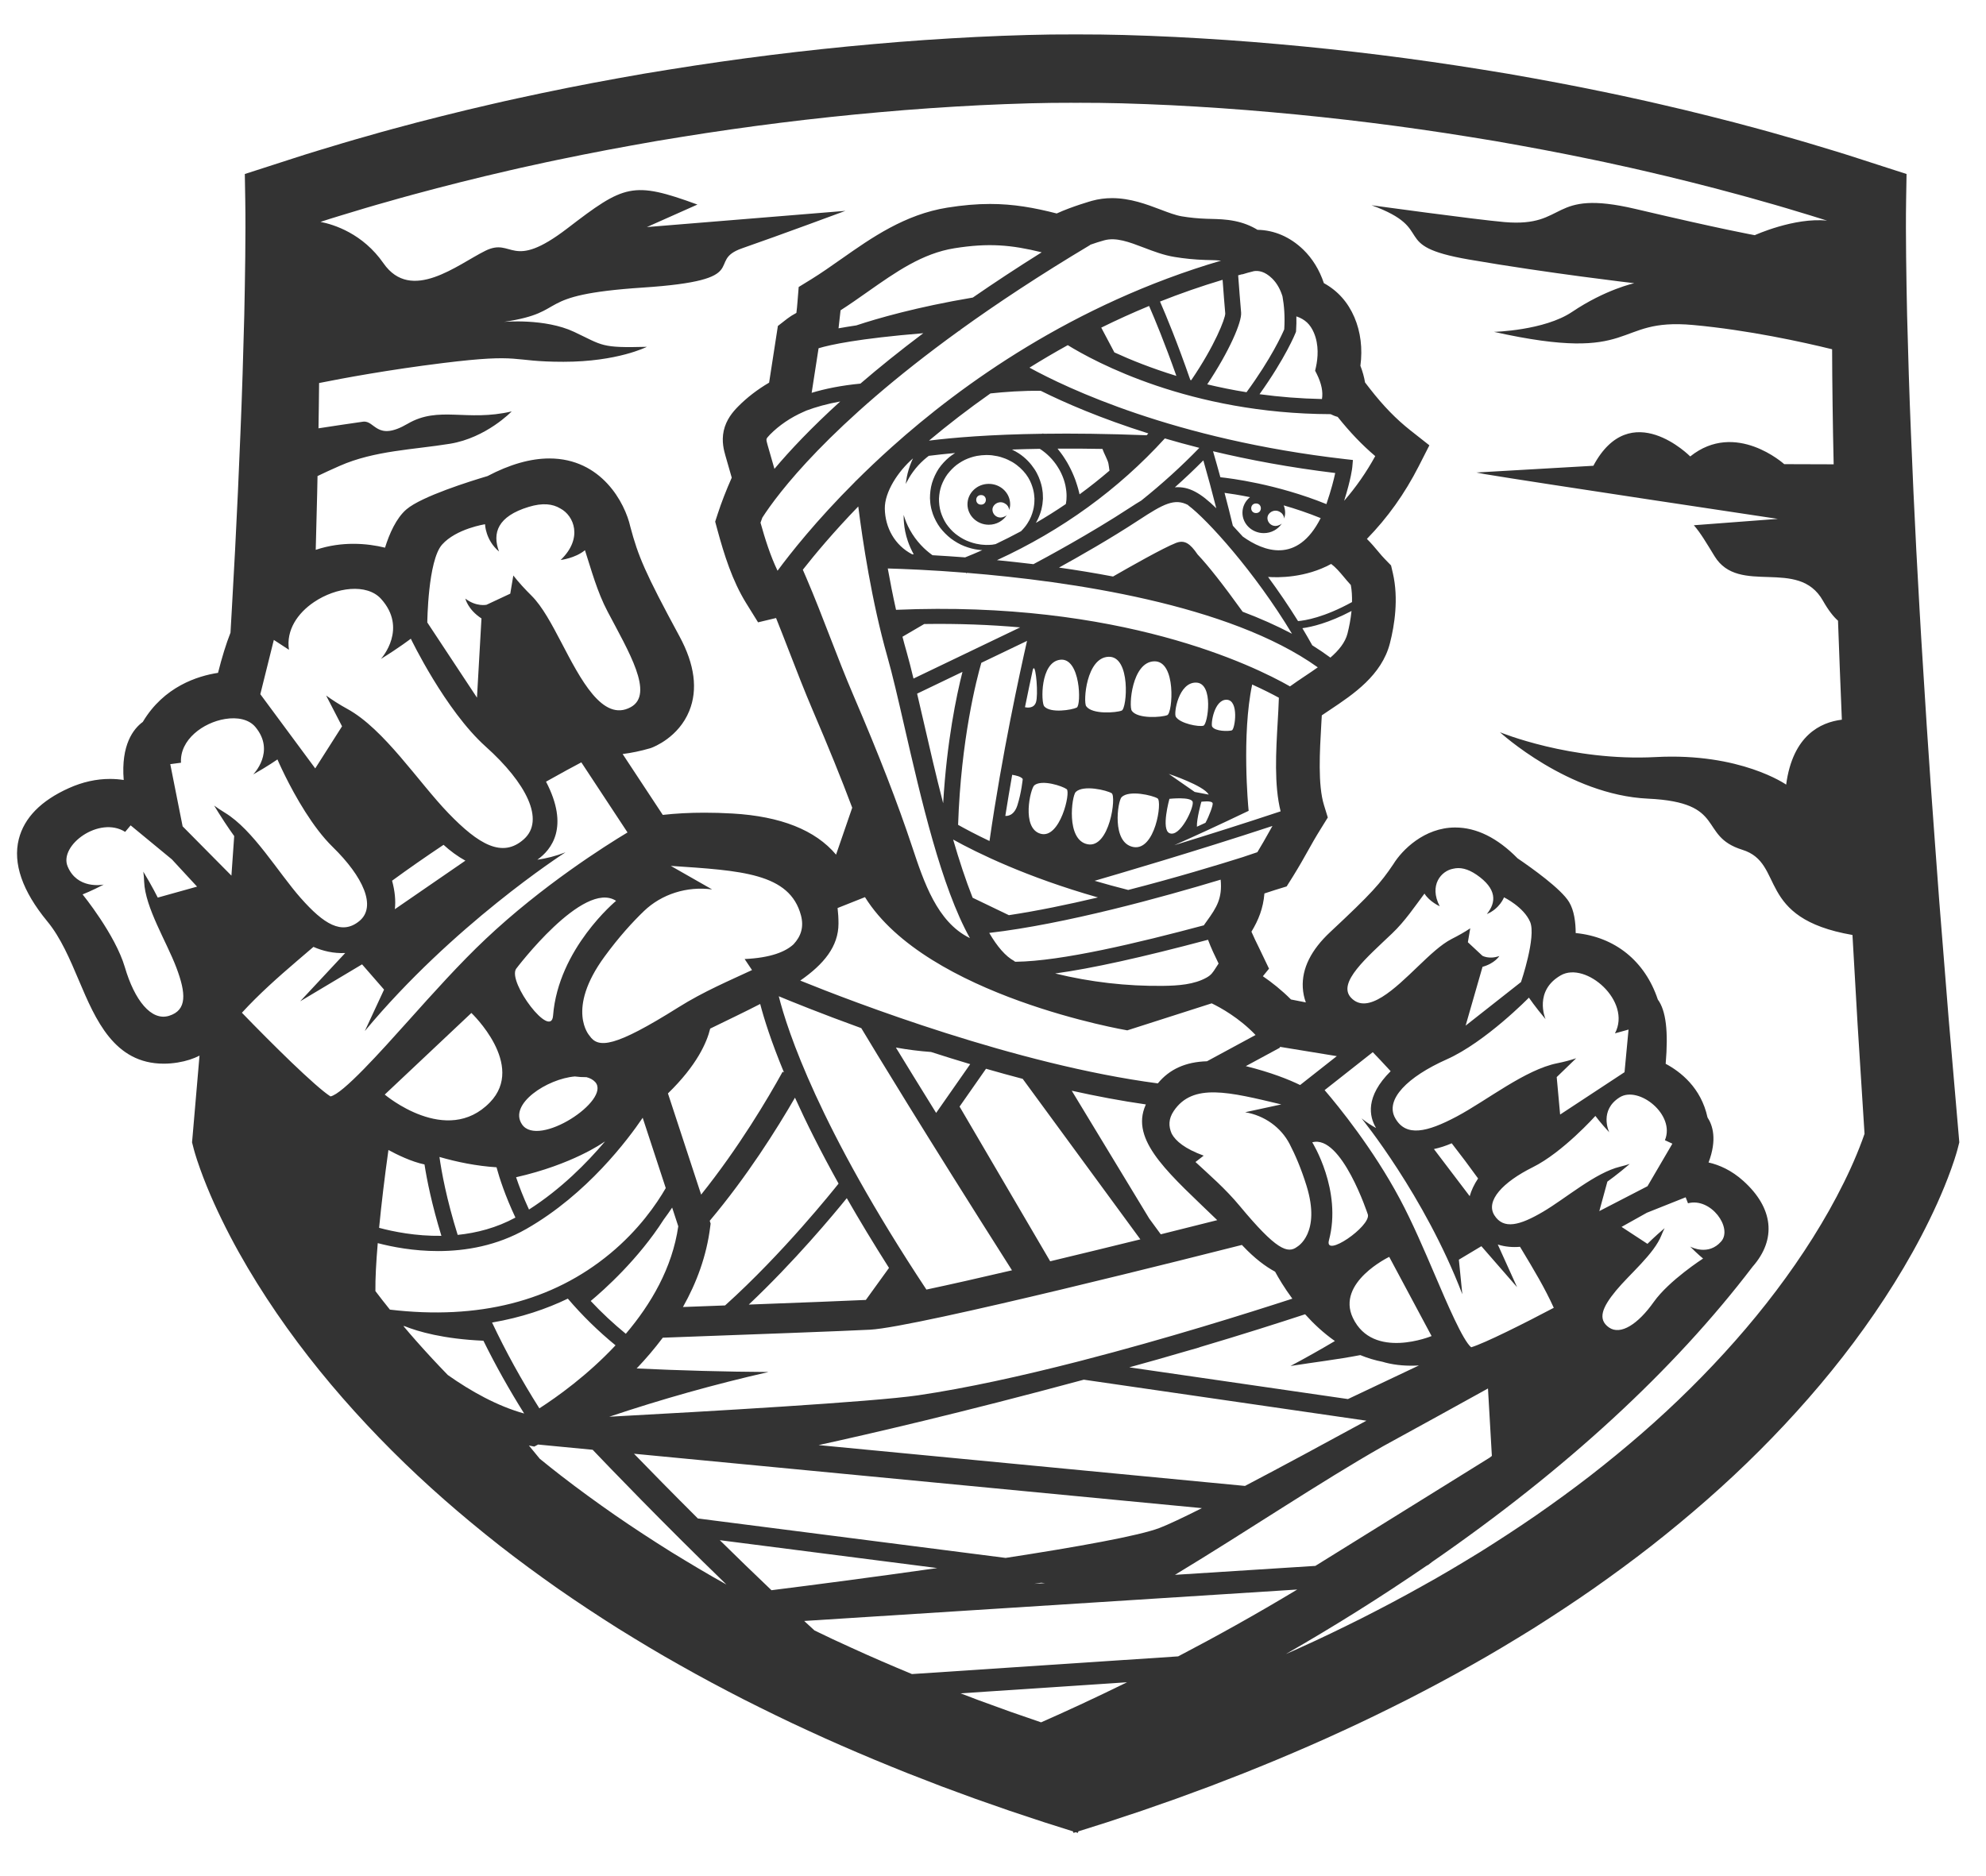 <?xml version="1.0" encoding="utf-8"?>
<!-- Generator: Adobe Illustrator 21.1.0, SVG Export Plug-In . SVG Version: 6.00 Build 0)  -->
<svg version="1.1" id="圖層_1" xmlns="http://www.w3.org/2000/svg" xmlns:xlink="http://www.w3.org/1999/xlink" x="0px" y="0px"
	 viewBox="0 0 378.667 357.79" enable-background="new 0 0 378.667 357.79" xml:space="preserve">
<g>
	<path fill="#333333" d="M184.465,96.173c0,2.148,1.825,3.896,4.066,3.896c1.461,0,2.726-0.742,3.445-1.841
		c-0.159,0.15-0.348,0.257-0.56,0.328c-0.204,0.086-0.416,0.143-0.644,0.143c-0.863,0-1.507-0.671-1.545-1.456
		c-0.038-0.792,0.734-1.463,1.545-1.463c0.348,0,0.659,0.114,0.909,0.293c0.424,0.243,0.697,0.685,0.727,1.185
		c0,0.028-0.008,0.05-0.008,0.078c0.121-0.371,0.204-0.756,0.204-1.163c0-2.155-1.825-3.896-4.073-3.896
		C186.29,92.276,184.465,94.017,184.465,96.173z M187.055,96.237c-1.227,0-1.227-1.827,0-1.827
		C188.281,94.41,188.281,96.237,187.055,96.237z"/>
	<path fill="#333333" d="M373.466,216.556l-1.923-22.33l-1.787-22.337l-0.825-11.168l-0.81-11.168l-0.757-11.175l-0.704-11.168
		c-0.227-3.725-0.477-7.45-0.674-11.176l-0.613-11.176l-0.545-11.175l-0.477-11.168c-0.174-3.725-0.273-7.443-0.409-11.168
		l-0.318-11.161c-0.076-3.718-0.151-7.429-0.189-11.14c-0.038-3.682-0.061-7.465,0-11.011l0.083-4.853l-4.694-1.513
		c-3.119-0.992-6.208-2.034-9.343-2.976c-3.127-0.949-6.254-1.898-9.396-2.769c-3.142-0.921-6.299-1.748-9.456-2.591
		c-3.165-0.828-6.337-1.606-9.517-2.384c-3.18-0.742-6.36-1.506-9.555-2.191c-3.187-0.714-6.398-1.356-9.6-2.012
		c-3.203-0.628-6.413-1.256-9.638-1.827l-4.823-0.856l-4.846-0.792c-12.909-2.084-25.901-3.711-38.954-4.86
		c-3.256-0.293-6.526-0.55-9.797-0.778c-3.263-0.228-6.542-0.414-9.82-0.585c-3.278-0.157-6.564-0.293-9.858-0.378
		c-2.847-0.071-5.648-0.114-8.571-0.107h-0.825c-3.021-0.014-5.913,0.029-8.851,0.107c-3.294,0.086-6.579,0.221-9.858,0.378
		c-3.278,0.171-6.557,0.357-9.82,0.585c-3.271,0.228-6.542,0.485-9.797,0.778c-13.053,1.149-26.045,2.776-38.954,4.86l-4.846,0.792
		l-4.823,0.856c-3.225,0.571-6.436,1.199-9.638,1.827c-3.203,0.657-6.413,1.299-9.6,2.012c-3.195,0.685-6.375,1.449-9.555,2.191
		c-3.18,0.778-6.352,1.556-9.517,2.384c-3.157,0.842-6.314,1.67-9.456,2.591c-3.142,0.871-6.269,1.82-9.396,2.769
		c-3.134,0.942-6.224,1.984-9.343,2.976l-4.694,1.513l0.083,4.853c0.061,3.547,0.038,7.329,0,11.011
		c-0.038,3.711-0.114,7.422-0.189,11.14l-0.318,11.161c-0.136,3.725-0.235,7.443-0.409,11.168l-0.477,11.168l-0.545,11.175
		l-0.613,11.176c-0.083,1.541-0.174,3.083-0.265,4.624c-0.833,2.112-1.62,4.66-2.377,7.657c-3.876,0.592-10.32,2.605-14.34,9.356
		c-1.779,1.306-4.187,4.339-3.642,11.076c-0.825-0.128-1.704-0.2-2.635-0.2c-2.597,0-5.232,0.585-7.814,1.748
		c-5.315,2.384-8.525,5.659-9.555,9.734c-1.158,4.624,0.674,9.905,5.444,15.693c2.567,3.104,4.323,7.265,6.027,11.283
		c3.15,7.429,6.716,15.843,16.165,15.843c0.855,0,1.756-0.071,2.673-0.221c1.651-0.271,3.013-0.728,4.149-1.313l-1.31,15.243
		l-0.114,1.292l0.341,1.327l0.174,0.621l0.151,0.492l0.288,0.921c0.197,0.592,0.394,1.17,0.598,1.734
		c0.409,1.135,0.833,2.241,1.28,3.333c0.886,2.177,1.847,4.289,2.862,6.366c2.021,4.153,4.27,8.157,6.693,12.046
		c4.838,7.771,10.35,15.079,16.361,21.959c6.012,6.879,12.5,13.345,19.375,19.375c1.613,1.413,3.24,2.805,4.891,4.175
		c1.87,1.556,3.763,3.083,5.678,4.589c3.604,2.812,7.299,5.524,11.046,8.157c3.755,2.619,7.586,5.138,11.455,7.586
		c3.899,2.412,7.814,4.789,11.819,7.022c3.982,2.262,8.033,4.417,12.114,6.508c4.088,2.062,8.207,4.089,12.379,5.995
		c4.157,1.934,8.366,3.754,12.591,5.524c2.112,0.899,4.247,1.727,6.375,2.598l6.405,2.483l2.907,1.07l0.015,0.007l3.536,1.299
		l6.489,2.269l6.526,2.169l5.61,1.777l0.106,0.3l0.416-0.136l0.416,0.136l0.098-0.3l5.618-1.777l6.526-2.169l6.489-2.269
		l6.458-2.376l6.405-2.483c2.128-0.871,4.263-1.698,6.375-2.598c4.225-1.77,8.434-3.59,12.591-5.524
		c4.172-1.905,8.29-3.932,12.379-5.995c4.081-2.091,8.132-4.246,12.114-6.508c4.005-2.234,7.92-4.61,11.819-7.022
		c3.869-2.448,7.7-4.967,11.455-7.586c3.748-2.633,7.443-5.345,11.046-8.157c3.604-2.826,7.132-5.745,10.569-8.763
		c6.875-6.03,13.363-12.496,19.375-19.375c6.012-6.879,11.523-14.187,16.361-21.959c2.423-3.889,4.671-7.893,6.693-12.046
		c1.015-2.077,1.976-4.189,2.862-6.366c0.447-1.092,0.871-2.198,1.28-3.333c0.204-0.564,0.401-1.142,0.598-1.734l0.288-0.921
		l0.151-0.492l0.174-0.621l0.341-1.327L373.466,216.556z M52.211,122.035l2.885,1.884c-0.575-3.747,1.658-7.001,4.777-9.099
		c4.225-2.855,10.077-3.597,12.78-0.614c5.088,5.631,0.182,11.225-0.023,11.454c3.46-2.127,5.701-3.854,5.701-3.854
		s6.549,13.645,14.279,20.574c7.73,6.929,11.357,14.03,7.268,17.67c-4.081,3.647-8.601,1.02-14.37-4.96
		c-5.762-5.973-12.265-16.064-19.307-19.91c-1.529-0.835-2.854-1.698-4.02-2.541l3.036,5.873l-5.111,8.028l-1.416-1.913
		l-9.055-12.239L52.211,122.035z M100.811,96.665c2.627-0.799,4.543-0.592,6.019,0.3c2.612,1.37,4.391,5.673,0.068,9.827
		c0,0,2.748-0.314,4.634-1.863c1.189,3.647,2.309,7.907,4.331,11.725c3.982,7.572,8.949,15.714,4.399,18.205
		c-5.376,2.94-9.623-5.445-13.197-12.267c-1.84-3.504-3.634-6.908-5.701-8.97c-1.249-1.235-2.453-2.541-3.49-3.868l-0.583,3.461
		l-4.528,2.119c0,0-1.946,0.435-4.036-1.177c0,0,0.469,2.091,3.074,3.782l-0.856,15.108l-9.472-14.337
		c0,0,0.106-11.782,2.809-14.844c2.711-3.054,8.2-3.889,8.2-3.889s0.061,3.012,2.665,5.202C93.83,101.66,94.86,98.47,100.811,96.665
		z M74.758,167.957c3.081-2.255,6.375-4.546,9.812-6.844c1.257,1.149,2.665,2.191,4.164,3.019l-13.447,9.256
		C75.47,171.754,75.296,169.934,74.758,167.957z M27.483,168.136c0.189,4.931,4.293,11.482,6.14,16.378
		c1.855,4.903,2.075,8.121-1.363,9.199c-3.437,1.085-6.617-3.004-8.449-9.249c-1.832-6.244-8.063-13.895-8.063-13.895
		s1.711-0.664,4.035-1.877c-0.379,0.071-5.088,0.885-6.89-3.468c-1.673-4.032,6.049-9.691,10.971-6.58l1.045-1.242l7.867,6.487
		l4.8,5.195l-7.495,2.091c0,0-1.083-2.191-2.756-4.945C27.408,166.83,27.461,167.458,27.483,168.136z M41.679,155.005
		c1.658,2.648,2.976,4.439,2.976,4.439l-0.53,7.543l-3.097-3.126l-6.208-6.273l-2.355-11.861l2.044-0.271
		c-0.265-4.382,4.232-7.664,8.404-8.342c2.324-0.385,4.55,0.043,5.792,1.541c3.892,4.689-0.432,9.035-0.432,9.035
		c2.801-1.577,4.626-2.862,4.626-2.862s2.128,5.003,5.315,10.005c1.529,2.405,3.301,4.81,5.201,6.665
		c5.845,5.709,8.442,11.425,5.088,14.159c-3.339,2.733-6.799,0.535-11.115-4.346c-0.015-0.007-0.023-0.021-0.03-0.029
		c-4.331-4.896-9.085-13.045-14.499-16.307c-0.394-0.243-0.772-0.478-1.128-0.721c-0.31-0.207-0.613-0.421-0.901-0.628
		C41.119,154.106,41.399,154.569,41.679,155.005z M63.015,209.091c-1.386-0.863-4.232-3.425-7.458-6.515
		c-3.119-3.004-6.602-6.508-9.434-9.441c3.271-3.568,6.837-6.73,10.592-9.948c0.681-0.592,1.378-1.177,2.075-1.777l0.977-0.835
		c1.764,0.785,3.876,1.285,6.057,1.17l-8.586,9.206l11.796-7.044l4.195,4.817l-3.672,7.907
		c16.778-20.189,37.614-33.669,38.265-34.09c-1.885,0.735-3.695,1.178-5.368,1.413c2.695-1.898,6.163-6.244,1.658-14.886
		c2.983-1.684,5.315-2.933,6.731-3.682l8.805,13.366c-4.3,2.583-16.286,10.162-27.044,20.317
		c-4.906,4.617-10.1,10.412-14.681,15.529C72.585,200.549,65.317,208.663,63.015,209.091z M127.901,165.131
		c13.356,0.899,22.668,1.349,24.819,9.441c0.583,2.227,0,3.975-1.408,5.502c-1.529,1.42-4.338,2.59-9.335,2.819l1.408,2.105
		c-4.172,1.955-9.207,4.068-14.052,7.115c-12.175,7.65-15.271,7.871-16.937,5.395c0,0-4.543-4.945,2.862-15.065
		c2.733-3.739,5.33-6.587,7.526-8.699c3.384-3.247,8.215-4.767,12.992-4.125L127.901,165.131z M159.7,173.167l5.224-2.077
		c11.804,18.94,50.016,25.405,50.016,25.405l16.089-5.152c1.673,0.806,5.232,2.755,8.366,6.037l-9.26,5.01
		c-4.096,0.114-7.177,1.534-9.373,4.218c-26.984-3.554-58.109-15.522-68.179-19.604c4.497-3.126,7.291-6.515,7.291-10.883
		C159.874,175.094,159.813,174.109,159.7,173.167z M176.039,63.545c-4.528,3.404-8.502,6.615-11.985,9.613
		c-3.649,0.35-6.723,0.978-9.297,1.756l1.317-8.485c0.023-0.007,0.045-0.021,0.076-0.036
		C158.239,65.764,163.614,64.566,176.039,63.545z M159.882,62.61c0.061-0.614,0.121-1.135,0.189-1.677
		c0.068-0.542,0.129-1.092,0.197-1.756c1.779-1.142,3.513-2.362,5.194-3.547c5.353-3.761,10.41-7.322,16.543-8.292
		c6.504-1.035,10.819-0.649,16.611,0.778c-4.74,2.969-9.108,5.852-13.129,8.628c-10.781,1.82-18.269,4.003-22.206,5.309
		C162.002,62.246,160.866,62.432,159.882,62.61z M160.207,76.562c-5.557,5.045-9.623,9.377-12.546,12.853l-1.31-4.56
		c-0.098-0.357-0.257-0.899-0.204-1.113c0.03-0.157,0.257-0.45,0.666-0.864c1.741-1.763,3.937-3.254,6.352-4.318l0.591-0.264
		C155.551,77.625,157.686,77.018,160.207,76.562z M182.898,63.053c0.053-0.007,0.098-0.007,0.151-0.007l-0.008-0.1
		c7.026-5.067,15.241-10.505,24.834-16.235l-0.023-0.028c0.909-0.321,1.84-0.621,2.673-0.849c2.271-0.628,4.732,0.307,7.579,1.392
		c1.847,0.707,3.763,1.434,5.8,1.77c1.938,0.321,3.914,0.514,5.883,0.578c0.273,0.007,0.553,0.014,0.825,0.021
		c0.772,0.014,1.514,0.036,2.211,0.107c-28.233,8.292-49.546,23.678-62.75,35.518c-2.506,2.241-4.8,4.432-6.905,6.523l-0.083,0.007
		c0,0.007,0,0.029,0.008,0.071c-7.518,7.5-12.462,13.795-14.84,17.02c-1.37-2.84-2.4-6.123-3.248-9.163
		c0.106-0.314,0.235-0.642,0.348-0.963C148.237,94.231,158.042,81.015,182.898,63.053z M236.079,52.505
		c0.25-0.071,0.5-0.143,0.75-0.207l0.023,0.029l1.06-0.314c0.394-0.107,0.787-0.207,1.189-0.307c0.878-0.121,2.044,0.043,3.43,1.377
		c1.022,0.992,1.635,2.255,1.999,3.447c0.303,1.67,0.492,3.768,0.333,6.28c-0.363,0.856-2.453,5.524-7.193,11.989
		c-2.627-0.421-5.126-0.935-7.488-1.499c4.21-6.323,6.617-11.903,6.458-13.702C236.487,57.907,236.245,54.76,236.079,52.505z
		 M247.178,60.334c1.65,0.564,2.642,1.499,3.339,3.119c0.999,2.348,0.765,4.853,0.394,6.544l-0.159,0.699l0.326,0.642
		c0.893,1.805,1.211,3.397,0.977,4.76c-4.195-0.086-8.169-0.414-11.902-0.921c4.944-6.915,6.814-11.547,6.897-11.761l0.053-0.143
		l0.015-0.157C247.186,62.132,247.201,61.204,247.178,60.334z M230.097,175.665l-0.522,0.728l0.015,0.057
		c-12.659,3.383-27.203,6.865-35.941,6.965c-0.091-0.029-0.174-0.057-0.265-0.086l0.023-0.043c-1.688-0.899-3.286-2.797-4.793-5.374
		c14.469-1.663,33.2-6.858,44.125-10.155C233.08,171.311,231.982,173.053,230.097,175.665z M232.346,183.75
		c-0.182,0.271-0.348,0.528-0.5,0.771c-0.598,0.942-0.893,1.406-1.794,1.913c-2.362,1.327-5.398,1.542-8.321,1.577
		c-6.905,0.086-13.848-0.721-20.548-2.362c7.011-0.963,16.467-3.054,29.149-6.43C230.885,180.731,231.68,182.387,232.346,183.75z
		 M230.461,151.536l-2.665-0.507l-4.952-3.44C222.844,147.59,229.522,149.802,230.461,151.536z M228.091,130.177
		c3.369,0.114,2.211,7.943,1.37,8.214c-0.833,0.278-4.475-0.392-5.277-1.713C223.768,135.993,224.722,130.07,228.091,130.177z
		 M231.218,153.199c0.076,0.371-0.613,2.312-1.37,3.711c-0.56,0.257-1.098,0.507-1.635,0.749c-0.076-1.491,0.848-4.76,0.848-4.76
		S231.089,152.607,231.218,153.199z M233.898,133.446c2.393,0.079,1.575,5.645,0.977,5.838c-0.591,0.2-3.18,0.228-3.755-0.714
		C230.824,138.084,231.506,133.367,233.898,133.446z M222.973,158.887c-1.628-0.721,0-6.544,0-6.544s4.187-0.464,4.437,0.599
		C227.667,154.006,225.002,159.786,222.973,158.887z M222.564,136.379c-1.03,0.421-5.633,0.778-6.769-0.828
		c-0.591-0.835,0-9.292,4.263-9.434C224.328,125.981,223.594,135.965,222.564,136.379z M220.709,152.257
		c0.931,0.571-0.447,10.069-4.634,9.27c-4.179-0.806-2.968-8.778-2.218-9.513C215.311,150.609,219.778,151.686,220.709,152.257z
		 M213.872,135.515c-1.03,0.414-5.633,0.778-6.769-0.835c-0.591-0.828,0-9.292,4.27-9.427
		C215.636,125.11,214.902,135.101,213.872,135.515z M211.957,151.272c0.931,0.571-0.394,10.54-4.581,9.734
		c-4.179-0.806-3.021-9.242-2.271-9.969C206.558,149.624,211.025,150.701,211.957,151.272z M205.301,134.937
		c-0.893,0.457-5.035,1.135-6.208-0.243c-0.606-0.706-0.795-8.421,3.059-8.878C206.013,125.367,206.202,134.481,205.301,134.937z
		 M203.386,150.502c0.787,0.592-1.272,9.548-4.982,8.499c-3.717-1.049-1.938-8.628-1.196-9.234
		C198.646,148.596,202.591,149.909,203.386,150.502z M197.526,133.931c-0.409,1.242-1.749,1.021-2.097,0.942
		c0.545-2.712,1.06-5.138,1.507-7.215c0.045-0.1,0.083-0.171,0.121-0.207C197.526,127.002,197.995,132.504,197.526,133.931z
		 M188.667,160.386c-2.567-1.22-4.581-2.291-5.989-3.083c0.553-16.364,3.536-27.803,4.429-30.9l8.715-4.182
		C194.467,128.186,191.052,143.808,188.667,160.386z M195.005,148.561c0,0-0.257,2.619-1.015,4.995
		c-0.651,2.062-1.969,2.07-2.309,2.041c0.424-2.676,0.863-5.302,1.31-7.836C193.733,147.883,194.671,148.09,195.005,148.561z
		 M174.176,129.407c-0.454-1.884-0.893-3.597-1.317-5.095c-0.273-0.949-0.538-1.913-0.787-2.883l4.149-2.426
		c6.526-0.1,12.636,0.143,18.292,0.642L174.176,129.407z M183.511,128.129c-1.143,4.51-2.983,13.252-3.68,25.056
		c-1.401-5.417-2.642-10.826-3.725-15.55c-0.439-1.884-0.848-3.668-1.242-5.352L183.511,128.129z M209.344,171.147
		c-5.694,1.349-11.546,2.562-16.982,3.383l-6.913-3.326c-1.325-3.354-2.567-7.144-3.717-11.097
		C186.32,162.655,195.694,167.265,209.344,171.147z M215.114,169.72c-2.233-0.564-4.369-1.149-6.405-1.748
		c3.975-1.156,19.034-5.559,33.904-10.455c-0.227,0.407-0.454,0.806-0.674,1.199c-0.674,1.199-1.31,2.348-2.203,3.804
		c-0.666,0.214-1.688,0.557-2.839,0.956C232.331,164.917,224.207,167.386,215.114,169.72z M223.904,161.185
		c3.839-1.698,8.359-3.775,13.711-6.337l0.462-0.221l-0.045-0.478c-0.015-0.15-1.317-13.994,0.719-23.607
		c2.173,0.985,3.876,1.855,5.088,2.519l-0.015,0.414c-0.038,1.263-0.121,2.655-0.204,4.118c-0.333,5.709-0.704,12.125,0.553,17.134
		C237.191,157.053,230.044,159.301,223.904,161.185z M170.845,116.297c-0.598-2.69-1.121-5.352-1.575-7.886
		c3.029,0.086,8.328,0.293,14.915,0.821l0.038,0.093c0.061-0.029,0.121-0.05,0.182-0.078c19.451,1.577,49.978,5.945,66.854,18.019
		c-0.78,0.557-1.59,1.099-2.392,1.634c-0.969,0.649-1.961,1.313-2.907,1.998C239.054,126.952,213.6,114.47,170.845,116.297z
		 M173.351,91.091c0.409-0.699,1.045-1.584,1.764-2.369c0.659-0.714,1.37-1.335,1.976-1.791c1.408-0.178,3.074-0.364,5.02-0.542
		c-0.363,0.236-0.719,0.478-1.06,0.749c-0.78,0.642-1.484,1.392-2.059,2.227c-0.56,0.849-0.984,1.777-1.28,2.733
		c-0.288,0.942-0.401,2.07-0.394,2.933l0.053,0.785c0.015,0.25,0.061,0.492,0.106,0.742c0.076,0.492,0.235,0.963,0.379,1.442
		c0.341,0.935,0.803,1.82,1.386,2.619c0.606,0.785,1.302,1.484,2.075,2.091c0.787,0.578,1.628,1.085,2.529,1.434
		c0.901,0.343,1.794,0.607,2.756,0.706c0.25,0.043,0.477,0.057,0.697,0.064c-1.083,0.478-2.173,0.942-3.278,1.384
		c-2.241-0.171-4.323-0.307-6.224-0.414c-0.053-0.043-0.151-0.114-0.295-0.221c-0.235-0.186-0.477-0.357-0.825-0.664
		c-0.674-0.578-1.507-1.442-2.218-2.419c-0.712-0.978-1.295-2.062-1.643-2.919c-0.174-0.428-0.303-0.799-0.386-1.056
		c-0.083-0.257-0.129-0.407-0.129-0.407s0,0.157,0,0.428c0,0.271,0.015,0.664,0.061,1.135c0.076,0.942,0.303,2.198,0.734,3.44
		c0.303,0.892,0.712,1.77,1.121,2.512c-0.106-0.007-0.212-0.014-0.318-0.014c-3.324-1.734-5.133-5.095-5.194-8.685
		c-0.053-3.197,2.544-7.143,5.376-9.598c-0.091,0.193-0.182,0.378-0.265,0.578c-0.447,1.056-0.757,2.134-0.909,2.947
		c-0.159,0.821-0.204,1.356-0.204,1.356S172.934,91.791,173.351,91.091z M246.345,120.864c-2.945-1.556-6.102-2.954-9.411-4.203
		c-3.71-5.16-6.579-8.806-8.593-10.926c-1.439-2.112-2.491-2.826-4.126-2.191c-2.438,0.949-8.972,4.66-11.993,6.401
		c-3.483-0.664-6.943-1.227-10.304-1.706c3.808-2.098,9.82-5.516,15.211-9.056c4.687-3.069,6.829-4.239,9.434-2.855l-0.023,0.029
		C230.165,99.048,239.258,109.082,246.345,120.864z M235.594,100.84c-0.182-0.2-0.356-0.393-0.53-0.585
		c-0.507-2.098-1.03-4.189-1.582-6.266c1.098,0.143,2.779,0.4,4.853,0.821c-0.878,0.714-1.439,1.777-1.439,2.969
		c0,2.148,1.825,3.889,4.073,3.889c1.454,0,2.718-0.735,3.437-1.834c-0.159,0.15-0.348,0.257-0.56,0.328
		c-0.204,0.086-0.416,0.143-0.644,0.143c-0.863,0-1.507-0.671-1.545-1.456c-0.038-0.792,0.734-1.463,1.545-1.463
		c0.348,0,0.659,0.114,0.909,0.293c0.424,0.243,0.697,0.685,0.727,1.185c0,0.029-0.008,0.05-0.008,0.078
		c0.121-0.371,0.204-0.756,0.204-1.163c0-0.492-0.098-0.963-0.273-1.399c2.234,0.642,4.626,1.442,7.049,2.426
		c-4.467,8.842-10.918,6.337-14.847,3.525C236.525,101.86,236.071,101.375,235.594,100.84z M239.486,96.016
		c1.227,0,1.227,1.827,0,1.827C238.259,97.842,238.259,96.016,239.486,96.016z M232.687,91.013c-0.454-1.663-0.924-3.318-1.401-4.96
		c6.882,1.648,14.65,3.104,23.297,4.153c-0.242,1.177-0.734,3.14-1.681,5.93C243.347,92.276,234.496,91.198,232.687,91.013z
		 M231.907,96.929c-2.953-2.89-5.201-4.218-7.897-3.996c1.878-1.67,3.695-3.39,5.429-5.138
		C230.302,90.806,231.127,93.86,231.907,96.929z M217.605,95.459c-0.697,0.414-1.423,0.871-2.203,1.384
		c-7.533,4.938-16.324,9.67-18.36,10.747c-2.4-0.293-4.724-0.542-6.95-0.764c12.387-5.688,23.138-13.481,32.004-23.215
		c2.082,0.614,4.285,1.213,6.579,1.798C225.29,88.908,221.58,92.276,217.605,95.459z M202.038,89.657
		c0.212,0.378,0.394,0.771,0.553,1.163c0.174,0.385,0.288,0.785,0.401,1.163c0.098,0.393,0.204,0.764,0.242,1.128
		c0.068,0.357,0.098,0.706,0.114,1.02c0.023,0.314,0.015,0.607,0,0.863c0,0.257-0.023,0.478-0.053,0.664
		c-0.03,0.214-0.053,0.371-0.076,0.464c-1.847,1.263-3.755,2.455-5.709,3.597c0.409-0.699,0.681-1.377,0.878-1.97
		c0.136-0.407,0.235-0.785,0.288-1.135c0.068-0.35,0.121-0.642,0.121-0.849c0.038-0.428,0.061-0.657,0.061-0.657v-0.036
		c0,0-0.008-0.25-0.023-0.721c0.008-0.228-0.03-0.514-0.083-0.856c-0.03-0.335-0.114-0.721-0.227-1.142
		c-0.235-0.842-0.606-1.87-1.302-2.912c-0.689-1.042-1.666-2.127-2.998-2.997c-0.401-0.25-0.825-0.492-1.272-0.714
		c1.658-0.064,3.43-0.107,5.3-0.136c0.204,0.121,0.432,0.271,0.674,0.464c0.265,0.193,0.538,0.421,0.81,0.678
		c0.28,0.257,0.56,0.535,0.833,0.842c0.265,0.307,0.537,0.635,0.78,0.985C201.607,88.908,201.811,89.286,202.038,89.657z
		 M201.637,85.554c2.658-0.014,5.512,0,8.563,0.057c0.318,0.935,1.022,2.112,1.143,2.805c0.045,0.264,0.129,0.771,0.197,1.342
		c-1.84,1.577-3.74,3.083-5.701,4.517c-0.03-0.157-0.068-0.314-0.114-0.471c-0.091-0.364-0.189-0.742-0.318-1.149
		c-0.114-0.4-0.273-0.814-0.416-1.249c-0.174-0.421-0.333-0.871-0.538-1.299c-0.189-0.442-0.424-0.871-0.644-1.306
		c-0.235-0.428-0.469-0.863-0.742-1.263c-0.25-0.414-0.53-0.799-0.803-1.17C202.053,86.089,201.849,85.81,201.637,85.554z
		 M193.036,88.123c1.098,0.664,1.961,1.491,2.582,2.312c0.628,0.828,0.984,1.663,1.211,2.362c0.114,0.35,0.204,0.664,0.25,0.949
		c0.053,0.278,0.098,0.521,0.106,0.721c0.03,0.35,0.045,0.557,0.053,0.599c0,0.086-0.008,0.3-0.015,0.628
		c0,0.228-0.03,0.457-0.068,0.728c-0.023,0.271-0.091,0.592-0.189,0.956c-0.189,0.721-0.5,1.591-1.098,2.483
		c-0.31,0.485-0.719,0.978-1.196,1.449c-1.582,0.856-3.203,1.67-4.846,2.455c-0.22,0.036-0.432,0.086-0.651,0.114
		c-0.386,0.036-0.818,0.05-1.181,0.043c-0.424-0.036-0.886-0.036-1.264-0.121c-0.795-0.1-1.628-0.364-2.4-0.685
		c-0.787-0.335-1.514-0.806-2.188-1.334c-0.674-0.542-1.234-1.199-1.726-1.898c-0.469-0.721-0.818-1.499-1.068-2.312
		c-0.235-0.799-0.318-1.698-0.318-2.462c0.053-0.978,0.182-1.684,0.462-2.498c0.295-0.785,0.681-1.527,1.174-2.198
		c0.515-0.649,1.083-1.256,1.741-1.763c0.666-0.485,1.363-0.906,2.12-1.199c0.75-0.285,1.522-0.514,2.302-0.585
		c0.386-0.071,0.772-0.057,1.151-0.086l0.076-0.007h0.045l0.129,0.007l0.318,0.007c0.204,0.014,0.439,0.014,0.613,0.043
		c0.666,0.093,1.401,0.214,2.044,0.464C191.87,87.502,192.476,87.809,193.036,88.123z M218.627,83.006
		c-7.541-0.293-14.075-0.364-19.685-0.285c-0.053-0.057-0.083-0.086-0.083-0.086l-0.068,0.086
		c-10.009,0.136-17.058,0.735-21.661,1.306c3.566-2.99,7.48-6.023,11.72-8.999c2.68-0.285,6.171-0.55,9.6-0.492
		c4.528,2.255,11.38,5.245,20.503,8.121C218.839,82.77,218.733,82.885,218.627,83.006z M250.206,123.062
		c-0.606-1.092-1.242-2.184-1.885-3.261c1.741-0.235,4.959-0.963,9.373-3.283c-0.159,1.591-0.462,3.083-0.772,4.31
		c-0.439,1.713-1.673,3.204-3.256,4.582C252.561,124.597,251.41,123.812,250.206,123.062z M247.496,118.445
		c-1.832-2.94-3.77-5.78-5.716-8.421c1.9,0.143,7.109,0.207,12.031-2.476c0.871,0.649,1.597,1.499,2.415,2.476
		c0.416,0.507,0.855,1.021,1.332,1.541c0.197,1.063,0.25,2.169,0.227,3.254C252.463,117.753,248.836,118.338,247.496,118.445z
		 M256.286,95.502c1.34-4.268,1.545-6.294,1.552-6.408l0.121-1.37l-1.446-0.164c-32.64-3.732-53.218-13.602-60.222-17.448
		c2.347-1.463,4.777-2.897,7.299-4.289c5.065,3.126,23.274,13.074,50.114,13.159c0.394,0.186,0.818,0.385,1.348,0.521
		c2.37,2.962,4.641,5.338,7.162,7.479C260.503,90.099,258.535,92.918,256.286,95.502z M209.973,62.482
		c2.938-1.449,5.974-2.833,9.123-4.132c1.052,2.419,2.953,6.979,5.201,13.338c-4.694-1.442-8.669-3.033-11.819-4.482L209.973,62.482
		z M227.129,72.508c-0.061-0.021-0.114-0.036-0.174-0.05c-2.491-7.179-4.626-12.317-5.777-14.951
		c3.831-1.52,7.806-2.912,11.932-4.146c0.159,2.184,0.371,4.917,0.507,6.437C233.603,60.776,231.642,65.893,227.129,72.508z
		 M163.645,96.586c0.81,6.401,2.559,18.119,5.55,28.652c0.962,3.368,2.006,7.9,3.21,13.152c3.24,14.101,7.064,30.729,12.53,40.52
		l-0.129-0.071c-6.14-3.069-8.646-10.612-10.872-17.313c-2.771-8.35-6.33-17.534-11.213-28.917
		c-1.575-3.675-3.044-7.472-4.467-11.147c-1.431-3.704-2.915-7.543-4.52-11.283l-0.659-1.527
		C155.384,105.707,158.92,101.475,163.645,96.586z M243.99,199.628l10.895,1.784l-6.996,5.509c-2.135-1.042-5.489-2.391-10.35-3.604
		l6.542-3.54L243.99,199.628z M277.062,165.674c1.31-0.321,2.756-0.029,4.475,1.142c3.876,2.669,3.808,5.231,1.953,7.5
		c2.461-1.013,3.278-3.19,3.278-3.19s3.778,1.848,4.982,4.696c1.189,2.847-1.741,11.461-1.741,11.461l-10.562,8.314l3.225-11.218
		c2.332-0.642,3.21-2.062,3.21-2.062c-1.938,0.699-3.241-0.05-3.241-0.05l-2.763-2.576l0.454-2.655
		c-1.098,0.728-2.302,1.406-3.536,2.027c-2.029,1.035-4.21,3.111-6.443,5.252c-4.346,4.168-9.585,9.32-12.75,5.959
		c-2.688-2.847,3.006-7.664,7.851-12.282c2.446-2.326,4.346-5.181,6.148-7.579c0.977,1.563,2.907,2.412,2.907,2.412
		C272.413,168.814,274.805,166.08,277.062,165.674z M297.595,185.998c4.755-2.712,13.568,4.931,10.327,11.069l2.589-0.721
		l-0.765,8.128l-12.28,8.078l-0.651-7.144l3.71-3.59c-1.06,0.35-2.249,0.678-3.574,0.942c-6.118,1.206-13.439,7.094-19.17,10.148
		c-5.724,3.047-9.699,3.946-11.743,0.357c-2.059-3.582,2.4-7.943,9.812-11.24c7.405-3.304,15.665-11.768,15.665-11.768
		s1.196,1.763,3.172,4.103C294.597,194.148,292.446,188.952,297.595,185.998z M318.87,218.105l-4.747,8.114l-9.184,4.746
		l1.537-5.623c0,0,1.923-1.363,4.27-3.375c-0.568,0.186-1.166,0.364-1.825,0.521c-4.777,1.156-10.327,6.023-14.734,8.614
		c-4.406,2.591-7.503,3.426-9.252,0.664c-1.741-2.755,1.613-6.337,7.329-9.177c5.716-2.84,11.925-9.777,11.925-9.777
		s0.992,1.349,2.642,3.126c-0.114-0.243-1.915-4.218,1.991-6.672c3.596-2.262,10.668,3.29,8.624,8.178L318.87,218.105z
		 M324.723,240.013c0,0-6.496,4.168-9.426,8.307c-2.93,4.139-6.292,6.401-8.525,4.831c-2.226-1.57-1.257-3.868,1.348-7.022
		c2.604-3.154,7.268-7.001,8.661-10.555c0.189-0.485,0.394-0.935,0.606-1.356c-1.931,1.634-3.271,2.99-3.271,2.99l-4.936-3.233
		l4.823-2.698l7.397-2.947l0.447,1.142c4.384-1.156,8.571,4.724,6.322,7.286c-2.423,2.769-5.656,1.106-5.913,0.971
		C323.647,239.135,324.723,240.013,324.723,240.013z M281.824,224.741c-0.765,1.149-1.295,2.284-1.598,3.376l-6.822-8.985
		c1.158-0.25,2.302-0.628,3.392-1.099C278.568,220.31,280.257,222.558,281.824,224.741z M261.745,200.656
		c0.803,0.828,1.976,2.062,3.407,3.625c-4.861,4.846-4.104,8.628-2.779,10.84c-0.916-0.5-1.847-1.092-2.771-1.848
		c0,0,12.023,14.729,19.216,33.548l-0.659-6.594l4.293-2.569l6.807,7.814l-3.68-8.135c1.416,0.45,2.892,0.557,4.24,0.435
		l0.356,0.592c2.234,3.711,4.361,7.236,6.08,11.04c-5.383,2.847-13.197,6.78-15.748,7.529c-1.567-1.256-4.611-8.385-6.86-13.652
		c-2.044-4.774-4.353-10.184-6.761-14.68c-5.095-9.534-11.637-17.577-14.325-20.71L261.745,200.656z M191.741,297.104l-58.677-7.522
		c-4.959-4.938-9.199-9.27-12.182-12.346l108.284,10.376c-3.589,1.798-6.405,3.133-8.056,3.768
		C217.211,292.887,205.339,295.013,191.741,297.104z M199.26,301.907l-2.044,0.136c0.432-0.071,0.863-0.143,1.287-0.207
		C198.76,301.857,199.01,301.886,199.26,301.907z M232.089,232.691c-3.097,0.785-6.769,1.706-10.766,2.698l-2.196-2.997
		l-14.779-24.385c4.724,1.049,9.479,1.948,14.128,2.612c-0.098,0.257-0.204,0.507-0.303,0.771
		C215.863,218.005,223.397,224.27,232.089,232.691z M245.883,218.155c1.052,2.027,2.203,4.667,3.225,7.964
		c2.816,9.056-1.757,11.632-1.757,11.632c-1.847,1.434-4.051,0.564-10.978-7.772c-2.756-3.326-5.89-6.009-8.434-8.378l1.567-1.213
		c-3.589-1.306-5.345-2.79-6.095-4.175c-0.636-1.434-0.621-2.84,0.379-4.332c3.634-5.417,10.539-3.64,20.51-1.263l-6.89,1.492
		C241.098,212.731,244.233,214.986,245.883,218.155z M253.386,236.538c2.544-9.541-3.18-18.69-3.18-18.69
		c5.588-1.563,10.607,13.787,10.607,13.787C261.344,233.876,252.463,240.006,253.386,236.538z M264.88,239.692l8.078,15.101
		c0,0-11.16,4.632-15.006-3.461C254.726,244.559,264.88,239.692,264.88,239.692z M254.522,255.742
		c-2.779,1.648-5.603,3.24-8.465,4.76c4.596-0.728,8.851-1.22,13.31-2.077c1.348,0.557,2.779,0.992,4.278,1.285
		c0.182,0.05,0.356,0.107,0.545,0.157c2.014,0.514,4.157,0.664,6.352,0.535c-4.505,2.134-9.017,4.275-13.53,6.408l-41.695-6.052
		c3.702-1.013,7.306-2.041,10.736-3.047c0.916-0.264,1.84-0.528,2.764-0.792l-0.227,0.043c8.313-2.462,15.445-4.746,20.253-6.323
		C250.441,252.423,252.334,254.207,254.522,255.742z M260.534,270.935c-7.95,4.339-16.172,8.778-23.153,12.439l-81.308-7.786
		c9.699-2.12,27.287-6.18,50.576-12.474L260.534,270.935z M217.431,236.352c-5.474,1.349-11.38,2.79-17.194,4.182l-17.278-29.502
		l5.042-7.215c2.294,0.664,4.634,1.306,6.996,1.927L217.431,236.352z M178.492,212.238c-3.256-5.245-5.807-9.399-7.677-12.467
		c2.218,0.4,4.459,0.685,6.708,0.849c2.415,0.778,4.906,1.556,7.465,2.319L178.492,212.238z M192.953,242.254
		c-6.012,1.406-11.667,2.69-16.316,3.675c-20.495-30.943-26.522-49.462-28.15-55.935c2.302,0.956,8.01,3.283,15.733,6.08
		C166.635,200.099,175.91,215.436,192.953,242.254z M135.321,232.813c7.102-8.435,12.773-17.456,16.255-23.479
		c2.12,4.681,4.83,10.126,8.313,16.385c-0.909,1.142-10.6,13.309-21.639,23.236c-2.665,0.1-5.368,0.2-8.033,0.3
		c2.582-4.582,4.505-9.705,5.201-15.315l0.076-0.599L135.321,232.813z M161.456,228.495c2.355,4.111,5.027,8.542,8.048,13.302
		l-4.414,6.109c-3.392,0.164-12.25,0.507-22.32,0.885C151.44,240.613,158.905,231.649,161.456,228.495z M149.479,204.517
		l-0.257-0.128c-2.816,5.102-8.328,14.423-15.536,23.429l-6.33-19.297c5.565-5.409,7.435-9.784,8.056-12.36
		c3.377-1.649,6.602-3.183,9.532-4.696C145.663,194.226,147.011,198.565,149.479,204.517z M128.158,230.293l1.166,3.568
		c-1.143,7.95-5.224,14.879-10.002,20.503c-2.37-1.941-4.611-4.032-6.693-6.259c2.521-2.098,9.085-7.95,13.931-15.543
		C127.151,231.771,127.681,231.007,128.158,230.293z M117.362,256.562c-5.338,5.702-11.122,9.827-14.522,12.018
		c-3.384-5.345-6.413-10.833-9.017-16.364c5.58-0.956,10.38-2.598,14.446-4.56C111.009,250.875,114.06,253.858,117.362,256.562z
		 M146.541,261.651c-8.169-0.05-16.801-0.285-25.152-0.678c1.719-1.798,3.399-3.761,4.982-5.866
		c16.149-0.585,34.994-1.285,39.522-1.527c9.01-0.471,65.128-14.701,70.897-16.164c0.061,0.064,0.129,0.136,0.197,0.207
		c2.196,2.326,4.255,3.882,6.133,4.896c0.606,1.12,1.704,3.004,3.286,5.145c-8.775,2.855-24.061,7.65-40.09,11.789l-0.992,0.257
		c-10.365,2.655-20.98,5.017-30.3,6.387c-8.518,1.256-40.718,3.104-58.859,4.082C126.121,266.839,136.267,263.984,146.541,261.651z
		 M263.714,275.802c7.299-3.989,14.348-7.886,19.996-11.011l0.742,12.86c-0.144,0.114-0.295,0.228-0.439,0.343l-33.215,20.631
		l-26.772,1.706C237.744,292.045,251.736,282.61,263.714,275.802z M74.062,219.311c1.567,0.849,4.391,2.248,6.875,2.755
		c0.462,2.962,1.393,7.636,3.225,13.616c-4.891,0.071-9.199-0.806-11.879-1.527C72.729,229.537,73.35,224.377,74.062,219.311z
		 M73.358,208.742l16.52-15.564c0,0,10.448,9.912,3.536,17.049C85.154,218.747,73.358,208.742,73.358,208.742z M83.791,220.638
		c3.407,0.985,7.087,1.727,10.88,1.97c0.545,2.005,1.635,5.409,3.604,9.591c-3.611,1.963-7.405,2.933-11.009,3.304
		C85.123,228.659,84.184,223.45,83.791,220.638z M98.396,184.771c0,0,12.848-17.049,19.072-12.974c0,0-11.024,9.113-12.016,21.894
		C105.096,198.33,96.768,187.34,98.396,184.771z M109.609,205.288c0.689,0.093,1.431,0.143,2.218,0.136
		c0.674,0.171,1.249,0.478,1.666,0.935c3.081,3.447-10.857,12.639-13.961,8.071C96.897,210.554,104.377,205.709,109.609,205.288z
		 M114.999,217.905c0.129-0.078,0.242-0.15,0.363-0.228c-3.46,4.096-8.404,9.092-14.499,12.988
		c-1.098-2.369-1.893-4.467-2.461-6.159C109.162,222.072,114.999,217.905,114.999,217.905z M71.578,246.215
		c-0.03-2.312,0.136-5.481,0.447-9.142c2.779,0.728,6.844,1.513,11.493,1.513c5.247,0,11.228-1.006,16.869-4.239
		c11.569-6.615,19.39-17.099,22.153-21.181l4.399,13.409c-1.764,3.054-5.148,7.986-10.645,12.524
		c-10.986,9.085-25.091,12.653-41.952,10.655C73.395,248.584,72.479,247.406,71.578,246.215z M85.381,262.222
		c-2.059-2.12-4.066-4.282-6.012-6.487c-0.833-0.942-1.651-1.891-2.453-2.847c0.083,0.007,0.159,0.014,0.235,0.021
		c2.552,1.028,7.359,2.441,15.021,2.776c2.309,4.689,4.914,9.334,7.768,13.88C94.852,268.159,89.787,265.333,85.381,262.222z
		 M128.014,295.998c-3.634-2.276-7.215-4.61-10.728-7.036c-3.498-2.434-6.943-4.931-10.297-7.529
		c-1.37-1.063-2.726-2.141-4.066-3.233c-0.825-0.985-1.522-1.841-2.082-2.533l1.03,0.207l0.727-0.392l10.403,0.999
		c2.854,2.997,13.159,13.738,25.5,25.698C134.942,300.201,131.467,298.11,128.014,295.998z M137.244,293.722l41.46,5.317
		c-11.978,1.706-23.789,3.247-31.61,4.225C143.679,300.016,140.363,296.79,137.244,293.722z M198.502,328.461l-5.89-2.034
		l-6.171-2.241l-3.293-1.256l31.746-2.112C208.595,323.916,203.03,326.47,198.502,328.461z M224.638,315.88l-50.758,3.375
		c-3.899-1.62-7.768-3.283-11.592-5.038c-2.355-1.056-4.687-2.155-6.996-3.283c-0.659-0.599-1.31-1.199-1.961-1.806l94.012-5.995
		C239.38,307.937,231.702,312.19,224.638,315.88z M355.053,217.498c-0.326,0.878-0.674,1.77-1.045,2.662
		c-0.742,1.791-1.56,3.59-2.445,5.367c-1.757,3.568-3.755,7.086-5.913,10.526c-4.331,6.879-9.328,13.459-14.825,19.682
		c-5.497,6.23-11.463,12.125-17.823,17.655c-3.18,2.762-6.451,5.445-9.797,8.043c-3.354,2.598-6.799,5.095-10.297,7.529
		c-3.513,2.426-7.094,4.76-10.728,7.036c-3.657,2.241-7.337,4.453-11.115,6.53c-3.755,2.112-7.579,4.125-11.433,6.08
		c-3.869,1.934-7.76,3.832-11.728,5.609c-0.901,0.421-1.817,0.814-2.733,1.22c9.267-5.309,18.269-10.969,26.817-16.828l0.401-0.221
		l0.591-0.471c25.576-17.663,46.154-36.617,61.176-56.342c4.611-5.245,3.975-11.197-1.749-16.357
		c-2.271-2.048-4.603-3.062-6.64-3.525c1.666-4.389,0.78-7.108-0.197-8.585c-1.227-5.688-5.171-8.735-7.98-10.234
		c0.53-6.202,0.053-10.155-1.499-12.26c-2.438-7.329-8.162-11.939-15.657-12.674c-0.008-2.02-0.28-4.303-1.264-5.923
		c-1.514-2.505-7.132-6.501-9.82-8.328c-3.831-3.896-7.829-5.88-11.887-5.88c-5.913,0-10.161,4.339-11.773,6.958
		c-2.461,3.668-4.164,5.609-12.053,12.974c-3.657,3.411-5.421,6.965-5.239,10.562c0.053,1.056,0.273,2.012,0.583,2.862l-2.832-0.557
		c-1.787-1.791-3.649-3.261-5.36-4.432l1.173-1.442l-1.946-4.061c-0.416-0.842-0.969-1.97-1.408-2.99
		c1.333-2.198,2.249-4.46,2.476-7.293c1.06-0.357,1.84-0.599,2.014-0.657l2.226-0.685l1.181-1.877
		c1.234-1.991,2.067-3.475,2.809-4.803c0.757-1.363,1.469-2.626,2.544-4.353l1.31-2.112l-0.727-2.362
		c-1.189-3.839-0.81-10.284-0.507-15.536c0,0,0.083-1.427,0.091-1.584c0.507-0.35,1.06-0.714,1.658-1.113
		c4.361-2.912,9.775-6.537,11.334-12.653c0.871-3.404,1.666-8.471,0.568-13.295l-0.356-1.527l-1.151-1.185
		c-0.409-0.407-0.818-0.892-1.325-1.499c-0.621-0.749-1.302-1.556-2.12-2.362v-0.021c3.945-4.053,7.185-8.592,9.865-13.837
		l2.037-4.003l-3.612-2.847c-2.748-2.177-5.133-4.624-7.707-7.921l-0.946-1.22c-0.174-1.042-0.469-2.105-0.886-3.183
		c0.439-3.283,0.045-6.458-1.143-9.242c-1.234-2.883-3.187-5.067-5.822-6.515c-0.833-2.505-2.173-4.696-3.937-6.401
		c-2.506-2.412-5.512-3.711-8.715-3.768c-1.264-0.778-2.726-1.349-4.308-1.67c-1.711-0.35-3.263-0.378-4.634-0.414l-0.757-0.021
		c-1.59-0.05-3.18-0.207-4.724-0.464c-1.181-0.193-2.604-0.735-4.141-1.32c-2.529-0.956-5.678-2.155-9.161-2.155
		c-1.317,0-2.612,0.171-3.823,0.507c-0.038,0.014-3.733,1.042-6.738,2.419c-4.3-1.099-8.222-1.813-12.72-1.813
		c-2.521,0-5.186,0.228-8.131,0.699c-8.116,1.292-14.506,5.78-20.139,9.741l-0.068,0.043c-1.855,1.306-3.77,2.655-5.633,3.811
		l-2.506,1.541l-0.227,2.819c-0.061,0.835-0.129,1.449-0.212,2.12c-0.697,0.371-1.264,0.735-1.719,1.085l-1.81,1.406l-1.673,10.812
		c-2.196,1.285-4.217,2.833-5.913,4.553c-1.022,1.035-2.264,2.498-2.741,4.624c-0.447,2.055,0.061,3.804,0.326,4.746l1.204,4.196
		c-1.083,2.455-1.976,4.76-2.658,6.851l-0.5,1.534l0.424,1.57c1.287,4.731,2.839,9.691,5.451,13.923l2.302,3.711l3.43-0.821
		c0.81,2.012,1.59,4.032,2.355,6.002l0.114,0.293c1.446,3.732,2.938,7.593,4.565,11.397c2.945,6.872,5.406,12.931,7.488,18.483
		l-3.081,8.949c-3.937-4.681-10.554-7.315-19.753-7.843c-1.825-0.107-3.627-0.157-5.345-0.157c-2.832,0-5.497,0.143-7.942,0.421
		l-7.654-11.611c1.688-0.207,3.422-0.571,5.171-1.078l0.129-0.036l0.129-0.043c0.53-0.193,5.232-2.027,7.276-7.058
		c1.658-4.082,1.037-8.863-1.855-14.209c-6.61-12.217-7.889-15.308-9.381-20.91c-1.015-4.56-5.504-13.031-15.445-13.031
		c-3.581,0-7.549,1.128-11.788,3.361c-3.346,0.992-12.553,3.875-15.438,6.33c-1.984,1.684-3.293,4.724-4.104,7.322
		c-1.681-0.414-3.74-0.735-6.042-0.735c-2.105,0-4.581,0.278-7.17,1.149l0.273-10.705l0.07-3.367
		c1.155-0.558,2.555-1.208,4.241-1.949c6.638-2.921,14.061-3.077,21.008-4.21c6.946-1.134,11.771-6.169,11.771-6.169
		c-8.598,2.014-13.864-1.136-19.834,2.353c-5.97,3.489-6.196-0.704-8.515-0.392c-1.698,0.228-6.198,0.913-8.487,1.263
		c0.054-2.879,0.082-5.759,0.116-8.638c4.525-0.909,13.206-2.524,23.628-3.812c15.395-1.903,12.619-0.238,22.966-0.238
		c10.347,0,15.9-2.855,15.9-2.855c-8.833,0.238-8.328-0.238-13.881-2.855c-5.552-2.617-13.376-1.903-13.376-1.903
		c12.871-1.903,4.921-5.114,26.499-6.542c21.578-1.427,11.735-4.995,18.928-7.493c7.193-2.498,19.685-7.136,19.685-7.136
		l-37.856,3.092l9.642-4.293c-12.366-4.52-13.933-3.795-24.785,4.531c-10.852,8.326-10.347,1.665-15.647,4.282
		c-5.3,2.617-14.133,9.991-19.433,2.379c-3.961-5.689-9.471-7.391-12.003-7.889c1.293-0.421,2.591-0.834,3.897-1.224
		c3.029-0.921,6.049-1.841,9.101-2.683c3.044-0.885,6.11-1.691,9.169-2.505c3.066-0.806,6.14-1.563,9.222-2.312
		c3.089-0.721,6.178-1.47,9.282-2.127c3.097-0.699,6.216-1.32,9.328-1.955c3.119-0.614,6.239-1.22,9.373-1.777l4.694-0.835
		l4.709-0.771c12.568-2.034,25.22-3.611,37.909-4.731c3.172-0.285,6.345-0.535,9.525-0.756c3.172-0.221,6.352-0.407,9.525-0.571
		c3.18-0.15,6.352-0.278,9.517-0.364c2.711-0.064,5.474-0.114,8.109-0.1v0.007h1.272v-0.007c2.642-0.007,5.398,0.036,8.109,0.1
		c3.165,0.086,6.337,0.214,9.517,0.364c3.172,0.164,6.352,0.35,9.525,0.571c3.18,0.221,6.352,0.471,9.525,0.756
		c12.689,1.12,25.341,2.698,37.909,4.731l4.709,0.771l4.694,0.835c3.134,0.557,6.254,1.163,9.373,1.777
		c3.112,0.635,6.231,1.256,9.328,1.955c3.104,0.657,6.193,1.406,9.282,2.127c3.082,0.749,6.155,1.506,9.222,2.312
		c3.059,0.814,6.125,1.62,9.169,2.505c3.051,0.842,6.072,1.763,9.101,2.683c1.06,0.317,2.111,0.651,3.164,0.988
		c-6.247-0.657-13.794,2.773-13.794,2.773s-6.057-1.07-22.714-4.995c-16.657-3.925-12.775,3.544-24.985,2.498
		c-5.552-0.476-25.364-3.211-25.364-3.211c12.745,4.639,3.013,7.663,18.549,10.348c15.142,2.617,31.547,4.52,31.547,4.52
		s-5.472,1.169-11.862,5.471c-5.3,3.568-14.89,3.806-14.89,3.806c27.761,6.185,22.461-2.736,37.982-1.308
		c10.553,0.97,20.925,3.259,26.488,4.626l0.027,5.015c0.053,3.754,0.068,7.515,0.151,11.268l0.118,5.658l-9.429-0.03
		c0,0-9.268-8.403-17.921-1.47c0,0-11.365-11.5-18.469,1.779l-22.294,1.284c0,0,0.542,0.107,1.521,0.295
		c9.126,1.535,55.943,8.549,55.943,8.549l-16.01,1.214c1.29,1.468,2.387,3.36,3.956,5.915c4.665,7.596,15.939,0.154,20.65,8.462
		c1.065,1.878,2.027,3.082,2.881,3.827c0.108,3.183,0.24,6.362,0.356,9.54l0.377,9.338c-4.026,0.487-9.365,2.962-10.618,12.382
		c0,0-8.68-6.113-24.87-5.256c-16.19,0.857-29.704-4.737-29.704-4.737s13.022,11.964,28.22,12.669
		c15.198,0.704,9.476,7.1,17.987,9.747c8.271,2.572,2.361,13.027,21.008,16.251l0.976,17.032l1.325,20.888L355.053,217.498z"/>
</g>
</svg>
